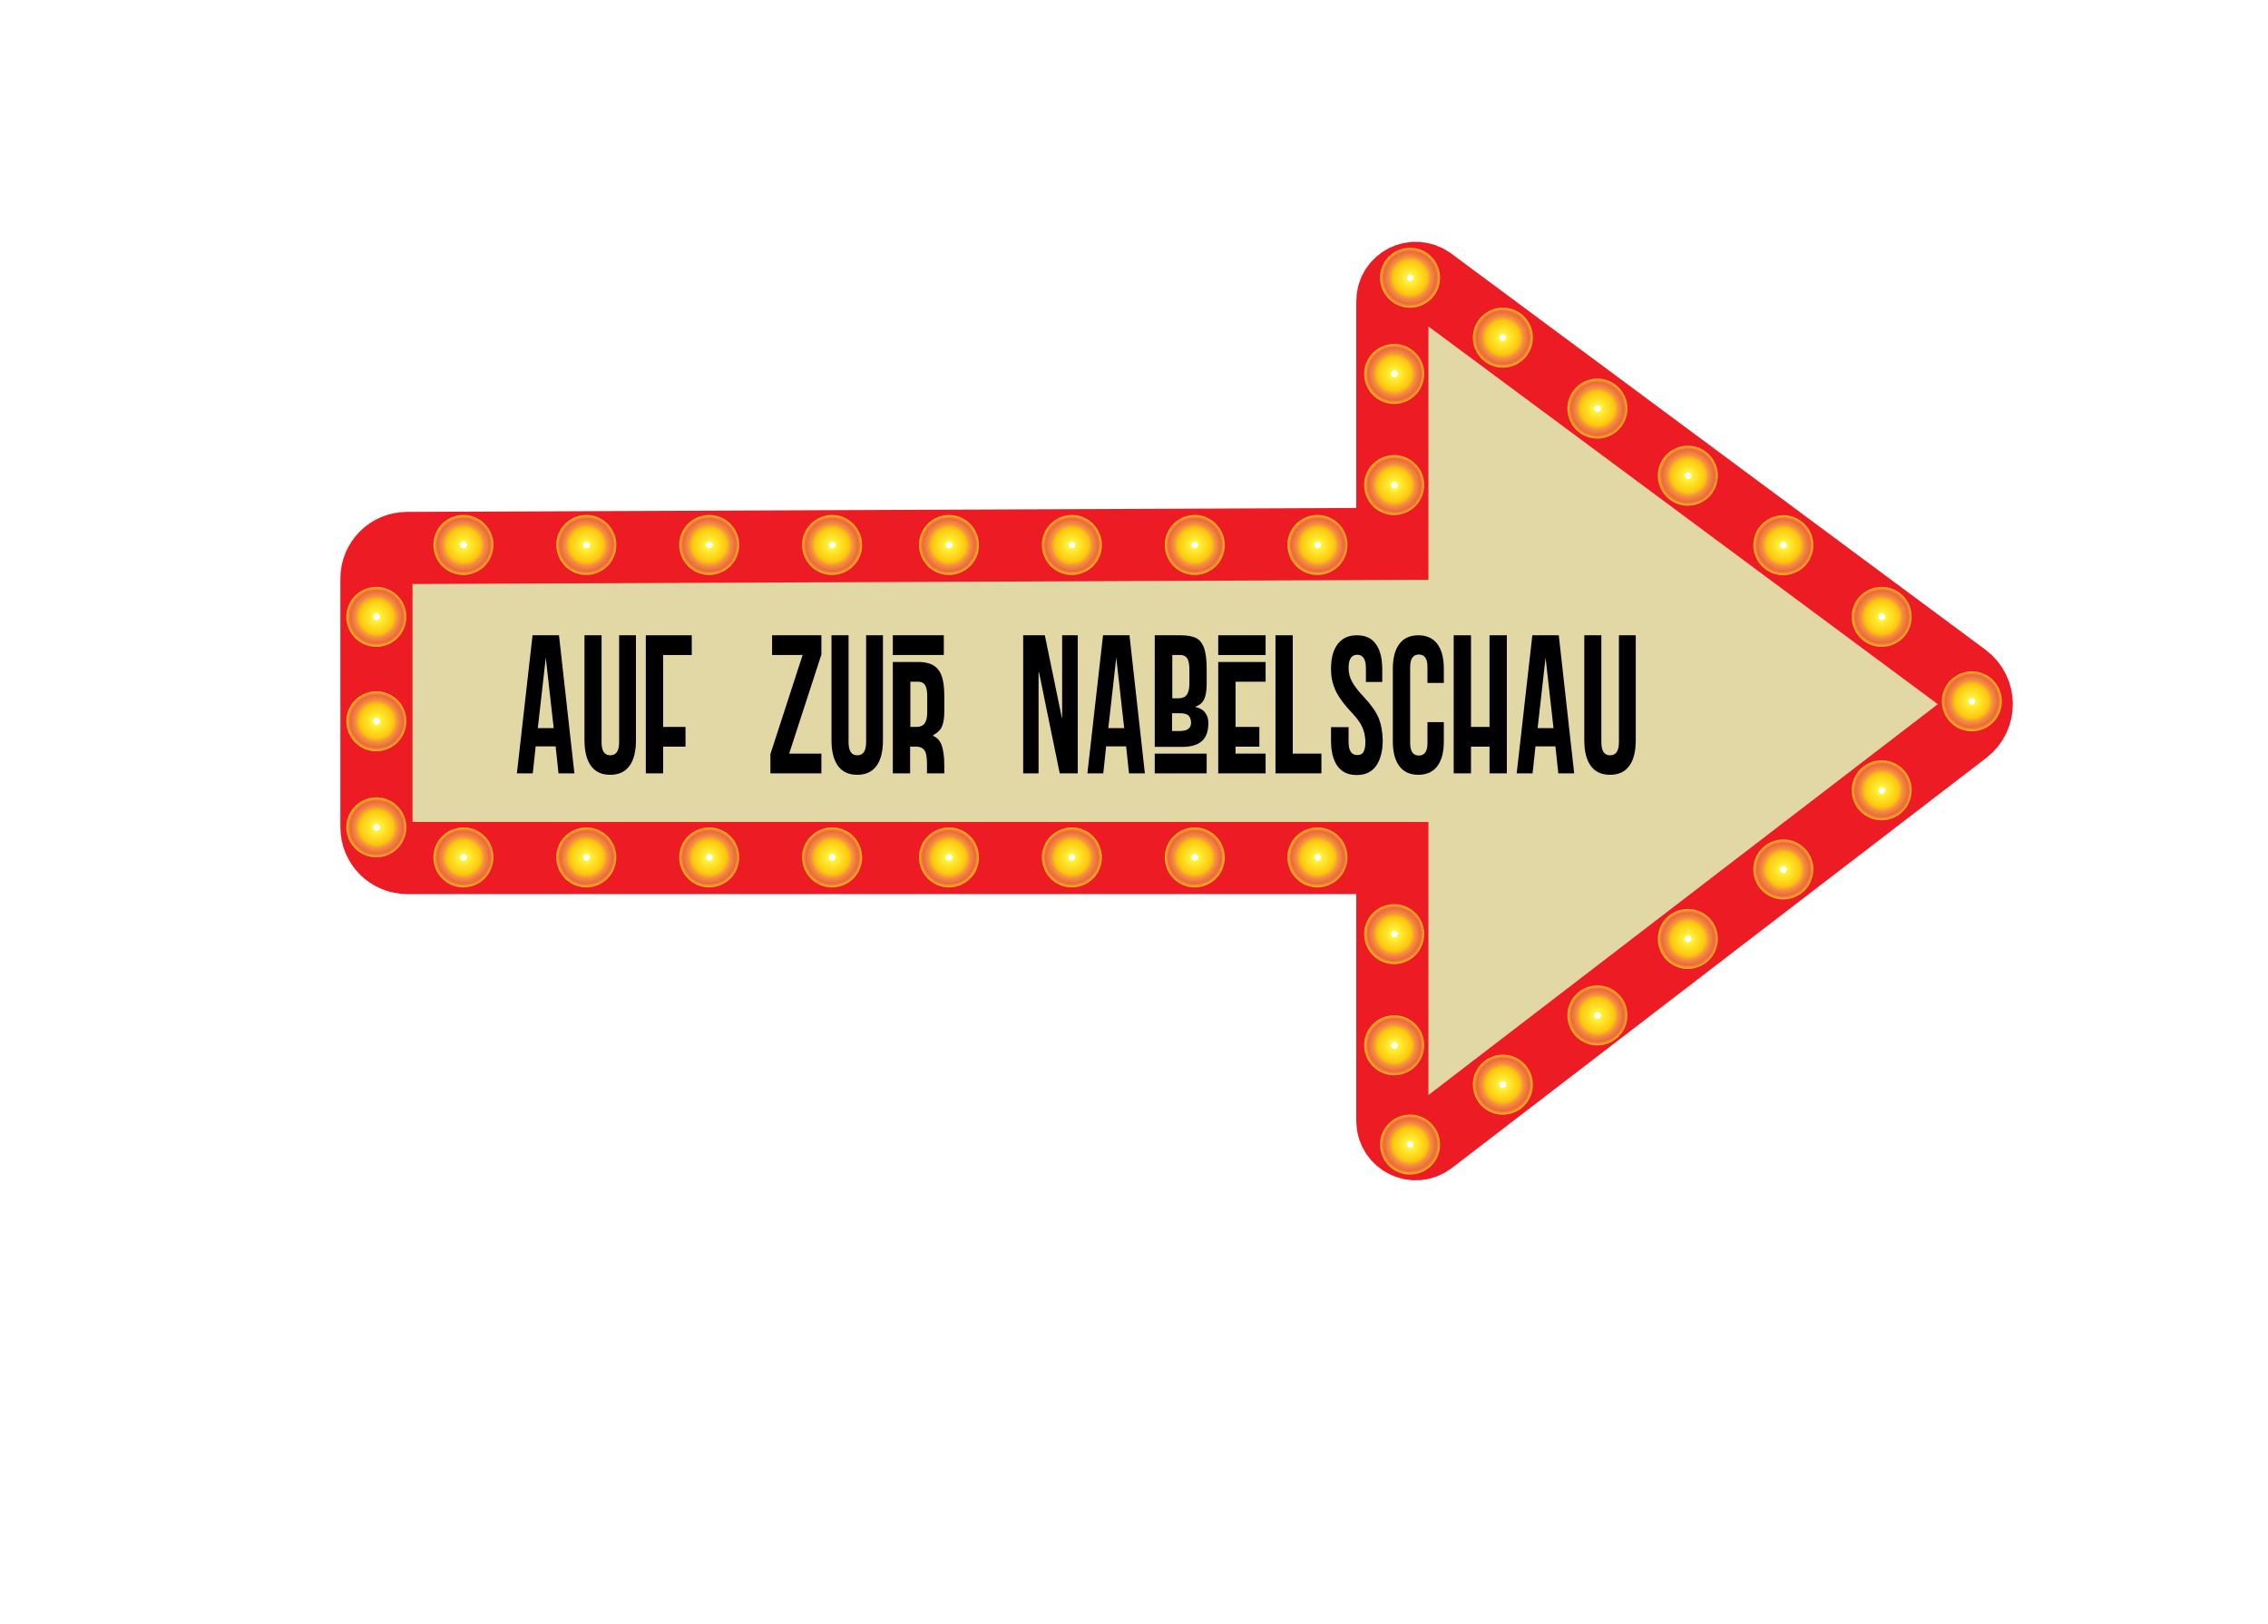 <?xml version="1.0" encoding="UTF-8"?>
<svg width="943px" height="675px" viewBox="0 0 943 675" version="1.1" xmlns="http://www.w3.org/2000/svg" xmlns:xlink="http://www.w3.org/1999/xlink">
    <title>Artboard</title>
    <defs>
        <filter x="-15.7%" y="-28.0%" width="131.7%" height="156.0%" filterUnits="objectBoundingBox" id="filter-1">
            <feOffset dx="5" dy="5" in="SourceAlpha" result="shadowOffsetOuter1"></feOffset>
            <feGaussianBlur stdDeviation="25" in="shadowOffsetOuter1" result="shadowBlurOuter1"></feGaussianBlur>
            <feColorMatrix values="0 0 0 0 0   0 0 0 0 0   0 0 0 0 0  0 0 0 0.504 0" type="matrix" in="shadowBlurOuter1" result="shadowMatrixOuter1"></feColorMatrix>
            <feMerge>
                <feMergeNode in="shadowMatrixOuter1"></feMergeNode>
                <feMergeNode in="SourceGraphic"></feMergeNode>
            </feMerge>
        </filter>
        <radialGradient cx="50.187%" cy="49.985%" fx="50.187%" fy="49.985%" r="49.883%" gradientTransform="translate(0.502,0.5),scale(1,1),translate(-0.502,-0.5)" id="radialGradient-2">
            <stop stop-color="#FFFFFF" offset="0%"></stop>
            <stop stop-color="#FFFFFF" offset="10.51%"></stop>
            <stop stop-color="#FFFDDA" offset="10.64%"></stop>
            <stop stop-color="#FFFAB5" offset="10.79%"></stop>
            <stop stop-color="#FFF894" offset="10.96%"></stop>
            <stop stop-color="#FFF778" offset="11.15%"></stop>
            <stop stop-color="#FFF561" offset="11.37%"></stop>
            <stop stop-color="#FFF450" offset="11.61%"></stop>
            <stop stop-color="#FFF444" offset="11.91%"></stop>
            <stop stop-color="#FFF33D" offset="12.33%"></stop>
            <stop stop-color="#FFF33B" offset="13.38%"></stop>
            <stop stop-color="#FDC70C" offset="54.84%"></stop>
            <stop stop-color="#F3903F" offset="67.49%"></stop>
            <stop stop-color="#ED683C" offset="85.35%"></stop>
            <stop stop-color="#FDCC12" offset="100%"></stop>
        </radialGradient>
        <radialGradient cx="50.009%" cy="50.081%" fx="50.009%" fy="50.081%" r="49.883%" id="radialGradient-3">
            <stop stop-color="#FFFFFF" offset="0%"></stop>
            <stop stop-color="#FFFFFF" offset="10.51%"></stop>
            <stop stop-color="#FFFDDA" offset="10.64%"></stop>
            <stop stop-color="#FFFAB5" offset="10.79%"></stop>
            <stop stop-color="#FFF894" offset="10.96%"></stop>
            <stop stop-color="#FFF778" offset="11.15%"></stop>
            <stop stop-color="#FFF561" offset="11.37%"></stop>
            <stop stop-color="#FFF450" offset="11.61%"></stop>
            <stop stop-color="#FFF444" offset="11.91%"></stop>
            <stop stop-color="#FFF33D" offset="12.33%"></stop>
            <stop stop-color="#FFF33B" offset="13.38%"></stop>
            <stop stop-color="#FDC70C" offset="54.84%"></stop>
            <stop stop-color="#F3903F" offset="67.49%"></stop>
            <stop stop-color="#ED683C" offset="85.35%"></stop>
            <stop stop-color="#FDCC12" offset="100%"></stop>
        </radialGradient>
        <radialGradient cx="49.978%" cy="50.081%" fx="49.978%" fy="50.081%" r="49.883%" id="radialGradient-4">
            <stop stop-color="#FFFFFF" offset="0%"></stop>
            <stop stop-color="#FFFFFF" offset="10.51%"></stop>
            <stop stop-color="#FFFDDA" offset="10.64%"></stop>
            <stop stop-color="#FFFAB5" offset="10.79%"></stop>
            <stop stop-color="#FFF894" offset="10.96%"></stop>
            <stop stop-color="#FFF778" offset="11.15%"></stop>
            <stop stop-color="#FFF561" offset="11.37%"></stop>
            <stop stop-color="#FFF450" offset="11.61%"></stop>
            <stop stop-color="#FFF444" offset="11.91%"></stop>
            <stop stop-color="#FFF33D" offset="12.33%"></stop>
            <stop stop-color="#FFF33B" offset="13.38%"></stop>
            <stop stop-color="#FDC70C" offset="54.84%"></stop>
            <stop stop-color="#F3903F" offset="67.49%"></stop>
            <stop stop-color="#ED683C" offset="85.35%"></stop>
            <stop stop-color="#FDCC12" offset="100%"></stop>
        </radialGradient>
        <radialGradient cx="49.949%" cy="50.081%" fx="49.949%" fy="50.081%" r="49.884%" gradientTransform="translate(0.499,0.501),scale(1,1),translate(-0.499,-0.501)" id="radialGradient-5">
            <stop stop-color="#FFFFFF" offset="0%"></stop>
            <stop stop-color="#FFFFFF" offset="10.51%"></stop>
            <stop stop-color="#FFFDDA" offset="10.64%"></stop>
            <stop stop-color="#FFFAB5" offset="10.79%"></stop>
            <stop stop-color="#FFF894" offset="10.96%"></stop>
            <stop stop-color="#FFF778" offset="11.15%"></stop>
            <stop stop-color="#FFF561" offset="11.37%"></stop>
            <stop stop-color="#FFF450" offset="11.61%"></stop>
            <stop stop-color="#FFF444" offset="11.91%"></stop>
            <stop stop-color="#FFF33D" offset="12.33%"></stop>
            <stop stop-color="#FFF33B" offset="13.38%"></stop>
            <stop stop-color="#FDC70C" offset="54.84%"></stop>
            <stop stop-color="#F3903F" offset="67.49%"></stop>
            <stop stop-color="#ED683C" offset="85.35%"></stop>
            <stop stop-color="#FDCC12" offset="100%"></stop>
        </radialGradient>
        <radialGradient cx="50.297%" cy="50.081%" fx="50.297%" fy="50.081%" r="49.883%" gradientTransform="translate(0.503,0.501),scale(1,1),translate(-0.503,-0.501)" id="radialGradient-6">
            <stop stop-color="#FFFFFF" offset="0%"></stop>
            <stop stop-color="#FFFFFF" offset="10.51%"></stop>
            <stop stop-color="#FFFDDA" offset="10.64%"></stop>
            <stop stop-color="#FFFAB5" offset="10.79%"></stop>
            <stop stop-color="#FFF894" offset="10.96%"></stop>
            <stop stop-color="#FFF778" offset="11.15%"></stop>
            <stop stop-color="#FFF561" offset="11.37%"></stop>
            <stop stop-color="#FFF450" offset="11.61%"></stop>
            <stop stop-color="#FFF444" offset="11.91%"></stop>
            <stop stop-color="#FFF33D" offset="12.33%"></stop>
            <stop stop-color="#FFF33B" offset="13.38%"></stop>
            <stop stop-color="#FDC70C" offset="54.84%"></stop>
            <stop stop-color="#F3903F" offset="67.49%"></stop>
            <stop stop-color="#ED683C" offset="85.35%"></stop>
            <stop stop-color="#FDCC12" offset="100%"></stop>
        </radialGradient>
        <radialGradient cx="50.126%" cy="50.081%" fx="50.126%" fy="50.081%" r="49.883%" gradientTransform="translate(0.501,0.501),scale(1,1),translate(-0.501,-0.501)" id="radialGradient-7">
            <stop stop-color="#FFFFFF" offset="0%"></stop>
            <stop stop-color="#FFFFFF" offset="10.51%"></stop>
            <stop stop-color="#FFFDDA" offset="10.64%"></stop>
            <stop stop-color="#FFFAB5" offset="10.79%"></stop>
            <stop stop-color="#FFF894" offset="10.96%"></stop>
            <stop stop-color="#FFF778" offset="11.15%"></stop>
            <stop stop-color="#FFF561" offset="11.37%"></stop>
            <stop stop-color="#FFF450" offset="11.61%"></stop>
            <stop stop-color="#FFF444" offset="11.91%"></stop>
            <stop stop-color="#FFF33D" offset="12.33%"></stop>
            <stop stop-color="#FFF33B" offset="13.38%"></stop>
            <stop stop-color="#FDC70C" offset="54.84%"></stop>
            <stop stop-color="#F3903F" offset="67.49%"></stop>
            <stop stop-color="#ED683C" offset="85.35%"></stop>
            <stop stop-color="#FDCC12" offset="100%"></stop>
        </radialGradient>
        <radialGradient cx="50.095%" cy="50.081%" fx="50.095%" fy="50.081%" r="49.883%" gradientTransform="translate(0.501,0.501),scale(1,1),translate(-0.501,-0.501)" id="radialGradient-8">
            <stop stop-color="#FFFFFF" offset="0%"></stop>
            <stop stop-color="#FFFFFF" offset="10.51%"></stop>
            <stop stop-color="#FFFDDA" offset="10.64%"></stop>
            <stop stop-color="#FFFAB5" offset="10.79%"></stop>
            <stop stop-color="#FFF894" offset="10.96%"></stop>
            <stop stop-color="#FFF778" offset="11.15%"></stop>
            <stop stop-color="#FFF561" offset="11.37%"></stop>
            <stop stop-color="#FFF450" offset="11.61%"></stop>
            <stop stop-color="#FFF444" offset="11.91%"></stop>
            <stop stop-color="#FFF33D" offset="12.33%"></stop>
            <stop stop-color="#FFF33B" offset="13.38%"></stop>
            <stop stop-color="#FDC70C" offset="54.84%"></stop>
            <stop stop-color="#F3903F" offset="67.49%"></stop>
            <stop stop-color="#ED683C" offset="85.35%"></stop>
            <stop stop-color="#FDCC12" offset="100%"></stop>
        </radialGradient>
        <radialGradient cx="50.066%" cy="50.081%" fx="50.066%" fy="50.081%" r="49.883%" gradientTransform="translate(0.501,0.501),scale(1,1),translate(-0.501,-0.501)" id="radialGradient-9">
            <stop stop-color="#FFFFFF" offset="0%"></stop>
            <stop stop-color="#FFFFFF" offset="10.51%"></stop>
            <stop stop-color="#FFFDDA" offset="10.64%"></stop>
            <stop stop-color="#FFFAB5" offset="10.79%"></stop>
            <stop stop-color="#FFF894" offset="10.96%"></stop>
            <stop stop-color="#FFF778" offset="11.15%"></stop>
            <stop stop-color="#FFF561" offset="11.37%"></stop>
            <stop stop-color="#FFF450" offset="11.61%"></stop>
            <stop stop-color="#FFF444" offset="11.91%"></stop>
            <stop stop-color="#FFF33D" offset="12.33%"></stop>
            <stop stop-color="#FFF33B" offset="13.38%"></stop>
            <stop stop-color="#FDC70C" offset="54.84%"></stop>
            <stop stop-color="#F3903F" offset="67.49%"></stop>
            <stop stop-color="#ED683C" offset="85.35%"></stop>
            <stop stop-color="#FDCC12" offset="100%"></stop>
        </radialGradient>
        <radialGradient cx="50.058%" cy="50.081%" fx="50.058%" fy="50.081%" r="49.883%" id="radialGradient-10">
            <stop stop-color="#FFFFFF" offset="0%"></stop>
            <stop stop-color="#FFFFFF" offset="10.51%"></stop>
            <stop stop-color="#FFFDDA" offset="10.64%"></stop>
            <stop stop-color="#FFFAB5" offset="10.79%"></stop>
            <stop stop-color="#FFF894" offset="10.96%"></stop>
            <stop stop-color="#FFF778" offset="11.15%"></stop>
            <stop stop-color="#FFF561" offset="11.37%"></stop>
            <stop stop-color="#FFF450" offset="11.61%"></stop>
            <stop stop-color="#FFF444" offset="11.91%"></stop>
            <stop stop-color="#FFF33D" offset="12.33%"></stop>
            <stop stop-color="#FFF33B" offset="13.38%"></stop>
            <stop stop-color="#FDC70C" offset="54.84%"></stop>
            <stop stop-color="#F3903F" offset="67.49%"></stop>
            <stop stop-color="#ED683C" offset="85.35%"></stop>
            <stop stop-color="#FDCC12" offset="100%"></stop>
        </radialGradient>
        <radialGradient cx="50.009%" cy="49.94%" fx="50.009%" fy="49.94%" r="49.883%" id="radialGradient-11">
            <stop stop-color="#FFFFFF" offset="0%"></stop>
            <stop stop-color="#FFFFFF" offset="10.51%"></stop>
            <stop stop-color="#FFFDDA" offset="10.64%"></stop>
            <stop stop-color="#FFFAB5" offset="10.79%"></stop>
            <stop stop-color="#FFF894" offset="10.96%"></stop>
            <stop stop-color="#FFF778" offset="11.15%"></stop>
            <stop stop-color="#FFF561" offset="11.37%"></stop>
            <stop stop-color="#FFF450" offset="11.61%"></stop>
            <stop stop-color="#FFF444" offset="11.91%"></stop>
            <stop stop-color="#FFF33D" offset="12.33%"></stop>
            <stop stop-color="#FFF33B" offset="13.38%"></stop>
            <stop stop-color="#FDC70C" offset="54.84%"></stop>
            <stop stop-color="#F3903F" offset="67.49%"></stop>
            <stop stop-color="#ED683C" offset="85.35%"></stop>
            <stop stop-color="#FDCC12" offset="100%"></stop>
        </radialGradient>
        <radialGradient cx="49.978%" cy="49.94%" fx="49.978%" fy="49.94%" r="49.883%" id="radialGradient-12">
            <stop stop-color="#FFFFFF" offset="0%"></stop>
            <stop stop-color="#FFFFFF" offset="10.51%"></stop>
            <stop stop-color="#FFFDDA" offset="10.64%"></stop>
            <stop stop-color="#FFFAB5" offset="10.79%"></stop>
            <stop stop-color="#FFF894" offset="10.96%"></stop>
            <stop stop-color="#FFF778" offset="11.15%"></stop>
            <stop stop-color="#FFF561" offset="11.37%"></stop>
            <stop stop-color="#FFF450" offset="11.61%"></stop>
            <stop stop-color="#FFF444" offset="11.91%"></stop>
            <stop stop-color="#FFF33D" offset="12.33%"></stop>
            <stop stop-color="#FFF33B" offset="13.38%"></stop>
            <stop stop-color="#FDC70C" offset="54.84%"></stop>
            <stop stop-color="#F3903F" offset="67.49%"></stop>
            <stop stop-color="#ED683C" offset="85.35%"></stop>
            <stop stop-color="#FDCC12" offset="100%"></stop>
        </radialGradient>
        <radialGradient cx="49.949%" cy="49.94%" fx="49.949%" fy="49.94%" r="49.884%" gradientTransform="translate(0.499,0.499),scale(1,1),translate(-0.499,-0.499)" id="radialGradient-13">
            <stop stop-color="#FFFFFF" offset="0%"></stop>
            <stop stop-color="#FFFFFF" offset="10.51%"></stop>
            <stop stop-color="#FFFDDA" offset="10.64%"></stop>
            <stop stop-color="#FFFAB5" offset="10.79%"></stop>
            <stop stop-color="#FFF894" offset="10.96%"></stop>
            <stop stop-color="#FFF778" offset="11.15%"></stop>
            <stop stop-color="#FFF561" offset="11.37%"></stop>
            <stop stop-color="#FFF450" offset="11.61%"></stop>
            <stop stop-color="#FFF444" offset="11.91%"></stop>
            <stop stop-color="#FFF33D" offset="12.33%"></stop>
            <stop stop-color="#FFF33B" offset="13.38%"></stop>
            <stop stop-color="#FDC70C" offset="54.84%"></stop>
            <stop stop-color="#F3903F" offset="67.49%"></stop>
            <stop stop-color="#ED683C" offset="85.35%"></stop>
            <stop stop-color="#FDCC12" offset="100%"></stop>
        </radialGradient>
        <radialGradient cx="50.297%" cy="49.94%" fx="50.297%" fy="49.94%" r="49.883%" gradientTransform="translate(0.503,0.499),scale(1,1),translate(-0.503,-0.499)" id="radialGradient-14">
            <stop stop-color="#FFFFFF" offset="0%"></stop>
            <stop stop-color="#FFFFFF" offset="10.51%"></stop>
            <stop stop-color="#FFFDDA" offset="10.64%"></stop>
            <stop stop-color="#FFFAB5" offset="10.79%"></stop>
            <stop stop-color="#FFF894" offset="10.96%"></stop>
            <stop stop-color="#FFF778" offset="11.15%"></stop>
            <stop stop-color="#FFF561" offset="11.37%"></stop>
            <stop stop-color="#FFF450" offset="11.61%"></stop>
            <stop stop-color="#FFF444" offset="11.91%"></stop>
            <stop stop-color="#FFF33D" offset="12.33%"></stop>
            <stop stop-color="#FFF33B" offset="13.38%"></stop>
            <stop stop-color="#FDC70C" offset="54.84%"></stop>
            <stop stop-color="#F3903F" offset="67.49%"></stop>
            <stop stop-color="#ED683C" offset="85.35%"></stop>
            <stop stop-color="#FDCC12" offset="100%"></stop>
        </radialGradient>
        <radialGradient cx="50.266%" cy="49.909%" fx="50.266%" fy="49.909%" r="49.883%" gradientTransform="translate(0.503,0.499),scale(1,1),translate(-0.503,-0.499)" id="radialGradient-15">
            <stop stop-color="#FFFFFF" offset="0%"></stop>
            <stop stop-color="#FFFFFF" offset="10.51%"></stop>
            <stop stop-color="#FFFDDA" offset="10.64%"></stop>
            <stop stop-color="#FFFAB5" offset="10.79%"></stop>
            <stop stop-color="#FFF894" offset="10.96%"></stop>
            <stop stop-color="#FFF778" offset="11.15%"></stop>
            <stop stop-color="#FFF561" offset="11.37%"></stop>
            <stop stop-color="#FFF450" offset="11.61%"></stop>
            <stop stop-color="#FFF444" offset="11.91%"></stop>
            <stop stop-color="#FFF33D" offset="12.33%"></stop>
            <stop stop-color="#FFF33B" offset="13.38%"></stop>
            <stop stop-color="#FDC70C" offset="54.84%"></stop>
            <stop stop-color="#F3903F" offset="67.49%"></stop>
            <stop stop-color="#ED683C" offset="85.35%"></stop>
            <stop stop-color="#FDCC12" offset="100%"></stop>
        </radialGradient>
        <radialGradient cx="50.266%" cy="50.137%" fx="50.266%" fy="50.137%" r="49.883%" gradientTransform="translate(0.503,0.501),scale(1,1),translate(-0.503,-0.501)" id="radialGradient-16">
            <stop stop-color="#FFFFFF" offset="0%"></stop>
            <stop stop-color="#FFFFFF" offset="10.51%"></stop>
            <stop stop-color="#FFFDDA" offset="10.64%"></stop>
            <stop stop-color="#FFFAB5" offset="10.79%"></stop>
            <stop stop-color="#FFF894" offset="10.96%"></stop>
            <stop stop-color="#FFF778" offset="11.15%"></stop>
            <stop stop-color="#FFF561" offset="11.37%"></stop>
            <stop stop-color="#FFF450" offset="11.61%"></stop>
            <stop stop-color="#FFF444" offset="11.91%"></stop>
            <stop stop-color="#FFF33D" offset="12.33%"></stop>
            <stop stop-color="#FFF33B" offset="13.38%"></stop>
            <stop stop-color="#FDC70C" offset="54.84%"></stop>
            <stop stop-color="#F3903F" offset="67.49%"></stop>
            <stop stop-color="#ED683C" offset="85.35%"></stop>
            <stop stop-color="#FDCC12" offset="100%"></stop>
        </radialGradient>
        <radialGradient cx="50.266%" cy="49.91%" fx="50.266%" fy="49.91%" r="49.883%" gradientTransform="translate(0.503,0.499),scale(1,1),translate(-0.503,-0.499)" id="radialGradient-17">
            <stop stop-color="#FFFFFF" offset="0%"></stop>
            <stop stop-color="#FFFFFF" offset="10.51%"></stop>
            <stop stop-color="#FFFDDA" offset="10.64%"></stop>
            <stop stop-color="#FFFAB5" offset="10.79%"></stop>
            <stop stop-color="#FFF894" offset="10.96%"></stop>
            <stop stop-color="#FFF778" offset="11.15%"></stop>
            <stop stop-color="#FFF561" offset="11.37%"></stop>
            <stop stop-color="#FFF450" offset="11.61%"></stop>
            <stop stop-color="#FFF444" offset="11.91%"></stop>
            <stop stop-color="#FFF33D" offset="12.33%"></stop>
            <stop stop-color="#FFF33B" offset="13.38%"></stop>
            <stop stop-color="#FDC70C" offset="54.84%"></stop>
            <stop stop-color="#F3903F" offset="67.49%"></stop>
            <stop stop-color="#ED683C" offset="85.35%"></stop>
            <stop stop-color="#FDCC12" offset="100%"></stop>
        </radialGradient>
        <radialGradient cx="50.266%" cy="50.138%" fx="50.266%" fy="50.138%" r="49.883%" gradientTransform="translate(0.503,0.501),scale(1,1),translate(-0.503,-0.501)" id="radialGradient-18">
            <stop stop-color="#FFFFFF" offset="0%"></stop>
            <stop stop-color="#FFFFFF" offset="10.51%"></stop>
            <stop stop-color="#FFFDDA" offset="10.64%"></stop>
            <stop stop-color="#FFFAB5" offset="10.79%"></stop>
            <stop stop-color="#FFF894" offset="10.96%"></stop>
            <stop stop-color="#FFF778" offset="11.15%"></stop>
            <stop stop-color="#FFF561" offset="11.37%"></stop>
            <stop stop-color="#FFF450" offset="11.61%"></stop>
            <stop stop-color="#FFF444" offset="11.91%"></stop>
            <stop stop-color="#FFF33D" offset="12.33%"></stop>
            <stop stop-color="#FFF33B" offset="13.38%"></stop>
            <stop stop-color="#FDC70C" offset="54.84%"></stop>
            <stop stop-color="#F3903F" offset="67.49%"></stop>
            <stop stop-color="#ED683C" offset="85.35%"></stop>
            <stop stop-color="#FDCC12" offset="100%"></stop>
        </radialGradient>
        <radialGradient cx="50.034%" cy="49.83%" fx="50.034%" fy="49.83%" r="49.883%" id="radialGradient-19">
            <stop stop-color="#FFFFFF" offset="0%"></stop>
            <stop stop-color="#FFFFFF" offset="10.51%"></stop>
            <stop stop-color="#FFFDDA" offset="10.64%"></stop>
            <stop stop-color="#FFFAB5" offset="10.79%"></stop>
            <stop stop-color="#FFF894" offset="10.96%"></stop>
            <stop stop-color="#FFF778" offset="11.15%"></stop>
            <stop stop-color="#FFF561" offset="11.37%"></stop>
            <stop stop-color="#FFF450" offset="11.61%"></stop>
            <stop stop-color="#FFF444" offset="11.91%"></stop>
            <stop stop-color="#FFF33D" offset="12.33%"></stop>
            <stop stop-color="#FFF33B" offset="13.38%"></stop>
            <stop stop-color="#FDC70C" offset="54.84%"></stop>
            <stop stop-color="#F3903F" offset="67.49%"></stop>
            <stop stop-color="#ED683C" offset="85.35%"></stop>
            <stop stop-color="#FDCC12" offset="100%"></stop>
        </radialGradient>
        <radialGradient cx="50.034%" cy="49.991%" fx="50.034%" fy="49.991%" r="49.883%" id="radialGradient-20">
            <stop stop-color="#FFFFFF" offset="0%"></stop>
            <stop stop-color="#FFFFFF" offset="10.51%"></stop>
            <stop stop-color="#FFFDDA" offset="10.64%"></stop>
            <stop stop-color="#FFFAB5" offset="10.79%"></stop>
            <stop stop-color="#FFF894" offset="10.96%"></stop>
            <stop stop-color="#FFF778" offset="11.15%"></stop>
            <stop stop-color="#FFF561" offset="11.37%"></stop>
            <stop stop-color="#FFF450" offset="11.61%"></stop>
            <stop stop-color="#FFF444" offset="11.91%"></stop>
            <stop stop-color="#FFF33D" offset="12.33%"></stop>
            <stop stop-color="#FFF33B" offset="13.38%"></stop>
            <stop stop-color="#FDC70C" offset="54.84%"></stop>
            <stop stop-color="#F3903F" offset="67.49%"></stop>
            <stop stop-color="#ED683C" offset="85.35%"></stop>
            <stop stop-color="#FDCC12" offset="100%"></stop>
        </radialGradient>
        <radialGradient cx="49.992%" cy="49.934%" fx="49.992%" fy="49.934%" r="49.883%" id="radialGradient-21">
            <stop stop-color="#FFFFFF" offset="0%"></stop>
            <stop stop-color="#FFFFFF" offset="10.51%"></stop>
            <stop stop-color="#FFFDDA" offset="10.64%"></stop>
            <stop stop-color="#FFFAB5" offset="10.79%"></stop>
            <stop stop-color="#FFF894" offset="10.96%"></stop>
            <stop stop-color="#FFF778" offset="11.15%"></stop>
            <stop stop-color="#FFF561" offset="11.37%"></stop>
            <stop stop-color="#FFF450" offset="11.61%"></stop>
            <stop stop-color="#FFF444" offset="11.91%"></stop>
            <stop stop-color="#FFF33D" offset="12.33%"></stop>
            <stop stop-color="#FFF33B" offset="13.38%"></stop>
            <stop stop-color="#FDC70C" offset="54.84%"></stop>
            <stop stop-color="#F3903F" offset="67.49%"></stop>
            <stop stop-color="#ED683C" offset="85.35%"></stop>
            <stop stop-color="#FDCC12" offset="100%"></stop>
        </radialGradient>
        <radialGradient cx="49.992%" cy="49.887%" fx="49.992%" fy="49.887%" r="49.883%" id="radialGradient-22">
            <stop stop-color="#FFFFFF" offset="0%"></stop>
            <stop stop-color="#FFFFFF" offset="10.51%"></stop>
            <stop stop-color="#FFFDDA" offset="10.64%"></stop>
            <stop stop-color="#FFFAB5" offset="10.79%"></stop>
            <stop stop-color="#FFF894" offset="10.96%"></stop>
            <stop stop-color="#FFF778" offset="11.15%"></stop>
            <stop stop-color="#FFF561" offset="11.37%"></stop>
            <stop stop-color="#FFF450" offset="11.61%"></stop>
            <stop stop-color="#FFF444" offset="11.91%"></stop>
            <stop stop-color="#FFF33D" offset="12.33%"></stop>
            <stop stop-color="#FFF33B" offset="13.38%"></stop>
            <stop stop-color="#FDC70C" offset="54.84%"></stop>
            <stop stop-color="#F3903F" offset="67.49%"></stop>
            <stop stop-color="#ED683C" offset="85.35%"></stop>
            <stop stop-color="#FDCC12" offset="100%"></stop>
        </radialGradient>
        <radialGradient cx="50.084%" cy="50.082%" fx="50.084%" fy="50.082%" r="49.883%" gradientTransform="translate(0.501,0.501),scale(1,1),translate(-0.501,-0.501)" id="radialGradient-23">
            <stop stop-color="#FFFFFF" offset="0%"></stop>
            <stop stop-color="#FFFFFF" offset="10.51%"></stop>
            <stop stop-color="#FFFDDA" offset="10.64%"></stop>
            <stop stop-color="#FFFAB5" offset="10.79%"></stop>
            <stop stop-color="#FFF894" offset="10.96%"></stop>
            <stop stop-color="#FFF778" offset="11.15%"></stop>
            <stop stop-color="#FFF561" offset="11.37%"></stop>
            <stop stop-color="#FFF450" offset="11.61%"></stop>
            <stop stop-color="#FFF444" offset="11.91%"></stop>
            <stop stop-color="#FFF33D" offset="12.33%"></stop>
            <stop stop-color="#FFF33B" offset="13.38%"></stop>
            <stop stop-color="#FDC70C" offset="54.84%"></stop>
            <stop stop-color="#F3903F" offset="67.49%"></stop>
            <stop stop-color="#ED683C" offset="85.35%"></stop>
            <stop stop-color="#FDCC12" offset="100%"></stop>
        </radialGradient>
        <radialGradient cx="50.084%" cy="49.965%" fx="50.084%" fy="49.965%" r="49.883%" gradientTransform="translate(0.501,0.5),scale(1,1),translate(-0.501,-0.5)" id="radialGradient-24">
            <stop stop-color="#FFFFFF" offset="0%"></stop>
            <stop stop-color="#FFFFFF" offset="10.51%"></stop>
            <stop stop-color="#FFFDDA" offset="10.64%"></stop>
            <stop stop-color="#FFFAB5" offset="10.79%"></stop>
            <stop stop-color="#FFF894" offset="10.96%"></stop>
            <stop stop-color="#FFF778" offset="11.15%"></stop>
            <stop stop-color="#FFF561" offset="11.37%"></stop>
            <stop stop-color="#FFF450" offset="11.61%"></stop>
            <stop stop-color="#FFF444" offset="11.91%"></stop>
            <stop stop-color="#FFF33D" offset="12.33%"></stop>
            <stop stop-color="#FFF33B" offset="13.38%"></stop>
            <stop stop-color="#FDC70C" offset="54.84%"></stop>
            <stop stop-color="#F3903F" offset="67.49%"></stop>
            <stop stop-color="#ED683C" offset="85.35%"></stop>
            <stop stop-color="#FDCC12" offset="100%"></stop>
        </radialGradient>
        <radialGradient cx="50.283%" cy="50.025%" fx="50.283%" fy="50.025%" r="49.883%" gradientTransform="translate(0.503,0.5),scale(1,1),translate(-0.503,-0.5)" id="radialGradient-25">
            <stop stop-color="#FFFFFF" offset="0%"></stop>
            <stop stop-color="#FFFFFF" offset="10.51%"></stop>
            <stop stop-color="#FFFDDA" offset="10.64%"></stop>
            <stop stop-color="#FFFAB5" offset="10.79%"></stop>
            <stop stop-color="#FFF894" offset="10.96%"></stop>
            <stop stop-color="#FFF778" offset="11.15%"></stop>
            <stop stop-color="#FFF561" offset="11.37%"></stop>
            <stop stop-color="#FFF450" offset="11.61%"></stop>
            <stop stop-color="#FFF444" offset="11.91%"></stop>
            <stop stop-color="#FFF33D" offset="12.33%"></stop>
            <stop stop-color="#FFF33B" offset="13.38%"></stop>
            <stop stop-color="#FDC70C" offset="54.84%"></stop>
            <stop stop-color="#F3903F" offset="67.49%"></stop>
            <stop stop-color="#ED683C" offset="85.35%"></stop>
            <stop stop-color="#FDCC12" offset="100%"></stop>
        </radialGradient>
        <radialGradient cx="50.283%" cy="49.909%" fx="50.283%" fy="49.909%" r="49.883%" gradientTransform="translate(0.503,0.499),scale(1,1),translate(-0.503,-0.499)" id="radialGradient-26">
            <stop stop-color="#FFFFFF" offset="0%"></stop>
            <stop stop-color="#FFFFFF" offset="10.51%"></stop>
            <stop stop-color="#FFFDDA" offset="10.64%"></stop>
            <stop stop-color="#FFFAB5" offset="10.79%"></stop>
            <stop stop-color="#FFF894" offset="10.96%"></stop>
            <stop stop-color="#FFF778" offset="11.15%"></stop>
            <stop stop-color="#FFF561" offset="11.37%"></stop>
            <stop stop-color="#FFF450" offset="11.61%"></stop>
            <stop stop-color="#FFF444" offset="11.91%"></stop>
            <stop stop-color="#FFF33D" offset="12.33%"></stop>
            <stop stop-color="#FFF33B" offset="13.38%"></stop>
            <stop stop-color="#FDC70C" offset="54.84%"></stop>
            <stop stop-color="#F3903F" offset="67.49%"></stop>
            <stop stop-color="#ED683C" offset="85.35%"></stop>
            <stop stop-color="#FDCC12" offset="100%"></stop>
        </radialGradient>
        <radialGradient cx="50.081%" cy="49.968%" fx="50.081%" fy="49.968%" r="49.883%" gradientTransform="translate(0.501,0.5),scale(1,1),translate(-0.501,-0.5)" id="radialGradient-27">
            <stop stop-color="#FFFFFF" offset="0%"></stop>
            <stop stop-color="#FFFFFF" offset="10.51%"></stop>
            <stop stop-color="#FFFDDA" offset="10.64%"></stop>
            <stop stop-color="#FFFAB5" offset="10.79%"></stop>
            <stop stop-color="#FFF894" offset="10.96%"></stop>
            <stop stop-color="#FFF778" offset="11.15%"></stop>
            <stop stop-color="#FFF561" offset="11.37%"></stop>
            <stop stop-color="#FFF450" offset="11.61%"></stop>
            <stop stop-color="#FFF444" offset="11.91%"></stop>
            <stop stop-color="#FFF33D" offset="12.33%"></stop>
            <stop stop-color="#FFF33B" offset="13.38%"></stop>
            <stop stop-color="#FDC70C" offset="54.84%"></stop>
            <stop stop-color="#F3903F" offset="67.49%"></stop>
            <stop stop-color="#ED683C" offset="85.35%"></stop>
            <stop stop-color="#FDCC12" offset="100%"></stop>
        </radialGradient>
        <radialGradient cx="50.081%" cy="49.966%" fx="50.081%" fy="49.966%" r="49.883%" gradientTransform="translate(0.501,0.5),scale(1,1),translate(-0.501,-0.5)" id="radialGradient-28">
            <stop stop-color="#FFFFFF" offset="0%"></stop>
            <stop stop-color="#FFFFFF" offset="10.51%"></stop>
            <stop stop-color="#FFFDDA" offset="10.64%"></stop>
            <stop stop-color="#FFFAB5" offset="10.79%"></stop>
            <stop stop-color="#FFF894" offset="10.96%"></stop>
            <stop stop-color="#FFF778" offset="11.15%"></stop>
            <stop stop-color="#FFF561" offset="11.37%"></stop>
            <stop stop-color="#FFF450" offset="11.61%"></stop>
            <stop stop-color="#FFF444" offset="11.91%"></stop>
            <stop stop-color="#FFF33D" offset="12.33%"></stop>
            <stop stop-color="#FFF33B" offset="13.38%"></stop>
            <stop stop-color="#FDC70C" offset="54.84%"></stop>
            <stop stop-color="#F3903F" offset="67.49%"></stop>
            <stop stop-color="#ED683C" offset="85.35%"></stop>
            <stop stop-color="#FDCC12" offset="100%"></stop>
        </radialGradient>
        <radialGradient cx="50.101%" cy="49.905%" fx="50.101%" fy="49.905%" r="49.883%" gradientTransform="translate(0.501,0.499),scale(1,1),translate(-0.501,-0.499)" id="radialGradient-29">
            <stop stop-color="#FFFFFF" offset="0%"></stop>
            <stop stop-color="#FFFFFF" offset="10.51%"></stop>
            <stop stop-color="#FFFDDA" offset="10.64%"></stop>
            <stop stop-color="#FFFAB5" offset="10.79%"></stop>
            <stop stop-color="#FFF894" offset="10.96%"></stop>
            <stop stop-color="#FFF778" offset="11.15%"></stop>
            <stop stop-color="#FFF561" offset="11.37%"></stop>
            <stop stop-color="#FFF450" offset="11.61%"></stop>
            <stop stop-color="#FFF444" offset="11.91%"></stop>
            <stop stop-color="#FFF33D" offset="12.33%"></stop>
            <stop stop-color="#FFF33B" offset="13.38%"></stop>
            <stop stop-color="#FDC70C" offset="54.84%"></stop>
            <stop stop-color="#F3903F" offset="67.49%"></stop>
            <stop stop-color="#ED683C" offset="85.35%"></stop>
            <stop stop-color="#FDCC12" offset="100%"></stop>
        </radialGradient>
        <radialGradient cx="50.101%" cy="49.997%" fx="50.101%" fy="49.997%" r="49.883%" gradientTransform="translate(0.501,0.5),scale(1,1),translate(-0.501,-0.5)" id="radialGradient-30">
            <stop stop-color="#FFFFFF" offset="0%"></stop>
            <stop stop-color="#FFFFFF" offset="10.51%"></stop>
            <stop stop-color="#FFFDDA" offset="10.64%"></stop>
            <stop stop-color="#FFFAB5" offset="10.79%"></stop>
            <stop stop-color="#FFF894" offset="10.96%"></stop>
            <stop stop-color="#FFF778" offset="11.15%"></stop>
            <stop stop-color="#FFF561" offset="11.37%"></stop>
            <stop stop-color="#FFF450" offset="11.61%"></stop>
            <stop stop-color="#FFF444" offset="11.91%"></stop>
            <stop stop-color="#FFF33D" offset="12.33%"></stop>
            <stop stop-color="#FFF33B" offset="13.38%"></stop>
            <stop stop-color="#FDC70C" offset="54.84%"></stop>
            <stop stop-color="#F3903F" offset="67.49%"></stop>
            <stop stop-color="#ED683C" offset="85.35%"></stop>
            <stop stop-color="#FDCC12" offset="100%"></stop>
        </radialGradient>
        <radialGradient cx="50.019%" cy="49.83%" fx="50.019%" fy="49.83%" r="49.883%" id="radialGradient-31">
            <stop stop-color="#FFFFFF" offset="0%"></stop>
            <stop stop-color="#FFFFFF" offset="10.51%"></stop>
            <stop stop-color="#FFFDDA" offset="10.64%"></stop>
            <stop stop-color="#FFFAB5" offset="10.79%"></stop>
            <stop stop-color="#FFF894" offset="10.96%"></stop>
            <stop stop-color="#FFF778" offset="11.15%"></stop>
            <stop stop-color="#FFF561" offset="11.37%"></stop>
            <stop stop-color="#FFF450" offset="11.61%"></stop>
            <stop stop-color="#FFF444" offset="11.91%"></stop>
            <stop stop-color="#FFF33D" offset="12.33%"></stop>
            <stop stop-color="#FFF33B" offset="13.38%"></stop>
            <stop stop-color="#FDC70C" offset="54.84%"></stop>
            <stop stop-color="#F3903F" offset="67.49%"></stop>
            <stop stop-color="#ED683C" offset="85.35%"></stop>
            <stop stop-color="#FDCC12" offset="100%"></stop>
        </radialGradient>
        <radialGradient cx="50.126%" cy="49.94%" fx="50.126%" fy="49.94%" r="49.883%" gradientTransform="translate(0.501,0.499),scale(1,1),translate(-0.501,-0.499)" id="radialGradient-32">
            <stop stop-color="#FFFFFF" offset="0%"></stop>
            <stop stop-color="#FFFFFF" offset="10.51%"></stop>
            <stop stop-color="#FFFDDA" offset="10.64%"></stop>
            <stop stop-color="#FFFAB5" offset="10.79%"></stop>
            <stop stop-color="#FFF894" offset="10.96%"></stop>
            <stop stop-color="#FFF778" offset="11.15%"></stop>
            <stop stop-color="#FFF561" offset="11.37%"></stop>
            <stop stop-color="#FFF450" offset="11.61%"></stop>
            <stop stop-color="#FFF444" offset="11.91%"></stop>
            <stop stop-color="#FFF33D" offset="12.33%"></stop>
            <stop stop-color="#FFF33B" offset="13.38%"></stop>
            <stop stop-color="#FDC70C" offset="54.84%"></stop>
            <stop stop-color="#F3903F" offset="67.49%"></stop>
            <stop stop-color="#ED683C" offset="85.35%"></stop>
            <stop stop-color="#FDCC12" offset="100%"></stop>
        </radialGradient>
        <radialGradient cx="50.095%" cy="49.94%" fx="50.095%" fy="49.94%" r="49.883%" gradientTransform="translate(0.501,0.499),scale(1,1),translate(-0.501,-0.499)" id="radialGradient-33">
            <stop stop-color="#FFFFFF" offset="0%"></stop>
            <stop stop-color="#FFFFFF" offset="10.51%"></stop>
            <stop stop-color="#FFFDDA" offset="10.64%"></stop>
            <stop stop-color="#FFFAB5" offset="10.79%"></stop>
            <stop stop-color="#FFF894" offset="10.96%"></stop>
            <stop stop-color="#FFF778" offset="11.15%"></stop>
            <stop stop-color="#FFF561" offset="11.37%"></stop>
            <stop stop-color="#FFF450" offset="11.61%"></stop>
            <stop stop-color="#FFF444" offset="11.91%"></stop>
            <stop stop-color="#FFF33D" offset="12.33%"></stop>
            <stop stop-color="#FFF33B" offset="13.38%"></stop>
            <stop stop-color="#FDC70C" offset="54.84%"></stop>
            <stop stop-color="#F3903F" offset="67.49%"></stop>
            <stop stop-color="#ED683C" offset="85.35%"></stop>
            <stop stop-color="#FDCC12" offset="100%"></stop>
        </radialGradient>
        <radialGradient cx="50.066%" cy="49.94%" fx="50.066%" fy="49.94%" r="49.883%" gradientTransform="translate(0.501,0.499),scale(1,1),translate(-0.501,-0.499)" id="radialGradient-34">
            <stop stop-color="#FFFFFF" offset="0%"></stop>
            <stop stop-color="#FFFFFF" offset="10.51%"></stop>
            <stop stop-color="#FFFDDA" offset="10.64%"></stop>
            <stop stop-color="#FFFAB5" offset="10.79%"></stop>
            <stop stop-color="#FFF894" offset="10.96%"></stop>
            <stop stop-color="#FFF778" offset="11.15%"></stop>
            <stop stop-color="#FFF561" offset="11.37%"></stop>
            <stop stop-color="#FFF450" offset="11.61%"></stop>
            <stop stop-color="#FFF444" offset="11.91%"></stop>
            <stop stop-color="#FFF33D" offset="12.33%"></stop>
            <stop stop-color="#FFF33B" offset="13.38%"></stop>
            <stop stop-color="#FDC70C" offset="54.84%"></stop>
            <stop stop-color="#F3903F" offset="67.49%"></stop>
            <stop stop-color="#ED683C" offset="85.35%"></stop>
            <stop stop-color="#FDCC12" offset="100%"></stop>
        </radialGradient>
        <radialGradient cx="50.058%" cy="49.94%" fx="50.058%" fy="49.94%" r="49.883%" id="radialGradient-35">
            <stop stop-color="#FFFFFF" offset="0%"></stop>
            <stop stop-color="#FFFFFF" offset="10.51%"></stop>
            <stop stop-color="#FFFDDA" offset="10.64%"></stop>
            <stop stop-color="#FFFAB5" offset="10.79%"></stop>
            <stop stop-color="#FFF894" offset="10.96%"></stop>
            <stop stop-color="#FFF778" offset="11.15%"></stop>
            <stop stop-color="#FFF561" offset="11.37%"></stop>
            <stop stop-color="#FFF450" offset="11.61%"></stop>
            <stop stop-color="#FFF444" offset="11.91%"></stop>
            <stop stop-color="#FFF33D" offset="12.33%"></stop>
            <stop stop-color="#FFF33B" offset="13.38%"></stop>
            <stop stop-color="#FDC70C" offset="54.84%"></stop>
            <stop stop-color="#F3903F" offset="67.49%"></stop>
            <stop stop-color="#ED683C" offset="85.35%"></stop>
            <stop stop-color="#FDCC12" offset="100%"></stop>
        </radialGradient>
        <radialGradient cx="50.187%" cy="49.905%" fx="50.187%" fy="49.905%" r="49.883%" gradientTransform="translate(0.502,0.499),scale(1,1),translate(-0.502,-0.499)" id="radialGradient-36">
            <stop stop-color="#FFFFFF" offset="0%"></stop>
            <stop stop-color="#FFFFFF" offset="10.51%"></stop>
            <stop stop-color="#FFFDDA" offset="10.64%"></stop>
            <stop stop-color="#FFFAB5" offset="10.79%"></stop>
            <stop stop-color="#FFF894" offset="10.96%"></stop>
            <stop stop-color="#FFF778" offset="11.15%"></stop>
            <stop stop-color="#FFF561" offset="11.37%"></stop>
            <stop stop-color="#FFF450" offset="11.61%"></stop>
            <stop stop-color="#FFF444" offset="11.91%"></stop>
            <stop stop-color="#FFF33D" offset="12.33%"></stop>
            <stop stop-color="#FFF33B" offset="13.38%"></stop>
            <stop stop-color="#FDC70C" offset="54.84%"></stop>
            <stop stop-color="#F3903F" offset="67.49%"></stop>
            <stop stop-color="#ED683C" offset="85.35%"></stop>
            <stop stop-color="#FDCC12" offset="100%"></stop>
        </radialGradient>
        <radialGradient cx="50.187%" cy="50.169%" fx="50.187%" fy="50.169%" r="49.883%" gradientTransform="translate(0.502,0.502),scale(1,1),translate(-0.502,-0.502)" id="radialGradient-37">
            <stop stop-color="#FFFFFF" offset="0%"></stop>
            <stop stop-color="#FFFFFF" offset="10.51%"></stop>
            <stop stop-color="#FFFDDA" offset="10.64%"></stop>
            <stop stop-color="#FFFAB5" offset="10.79%"></stop>
            <stop stop-color="#FFF894" offset="10.96%"></stop>
            <stop stop-color="#FFF778" offset="11.15%"></stop>
            <stop stop-color="#FFF561" offset="11.37%"></stop>
            <stop stop-color="#FFF450" offset="11.61%"></stop>
            <stop stop-color="#FFF444" offset="11.91%"></stop>
            <stop stop-color="#FFF33D" offset="12.33%"></stop>
            <stop stop-color="#FFF33B" offset="13.38%"></stop>
            <stop stop-color="#FDC70C" offset="54.84%"></stop>
            <stop stop-color="#F3903F" offset="67.49%"></stop>
            <stop stop-color="#ED683C" offset="85.35%"></stop>
            <stop stop-color="#FDCC12" offset="100%"></stop>
        </radialGradient>
    </defs>
    <g id="Artboard" stroke="none" stroke-width="1" fill="none" fill-rule="evenodd">
        <g id="nabelschau" filter="url(#filter-1)" transform="translate(139, 98)">
            <polygon id="Path" fill="#E2D8A6" fill-rule="nonzero" points="11.222 124.822 11.222 253.822 433.622 253.822 433.622 382.822 685.222 189.622 433.622 2.922 433.622 123.022"></polygon>
            <path d="M12.522,137.522 L12.522,240.922 C12.522,248.022 18.222,253.722 25.322,253.722 L434.922,253.722 L434.922,363.022 C434.922,371.022 444.122,375.622 450.522,370.722 L672.722,200.222 C679.722,194.922 679.622,184.322 672.522,179.122 L450.422,14.422 C444.022,9.722 434.922,14.222 434.922,22.222 L434.922,123.122 L25.222,124.822 C18.222,124.822 12.522,130.522 12.522,137.522 Z" id="Path" stroke="#ED1C24" stroke-width="30"></path>
            <path d="M24.922,197.722 C24.422,204.622 18.522,209.722 11.622,209.322 C4.722,208.822 -0.378,202.922 0.022,196.022 C0.522,189.122 6.422,184.022 13.322,184.422 C20.222,184.922 25.422,190.822 24.922,197.722 L24.922,197.722 Z" id="eigQMXAPx805" fill="url(#radialGradient-2)" fill-rule="nonzero"></path>
            <path d="M263.022,124.422 C262.522,131.322 256.622,136.422 249.722,136.022 C242.822,135.522 237.722,129.622 238.122,122.722 C238.622,115.822 244.522,110.722 251.422,111.122 C258.322,111.622 263.422,117.622 263.022,124.422 Z" id="eigQMXAPx806" fill="url(#radialGradient-3)" fill-rule="nonzero"></path>
            <path d="M314.122,124.422 C313.622,131.322 307.722,136.422 300.822,136.022 C293.922,135.522 288.822,129.622 289.222,122.722 C289.722,115.822 295.622,110.722 302.522,111.122 C309.422,111.622 314.522,117.622 314.122,124.422 Z" id="eigQMXAPx807" fill="url(#radialGradient-4)" fill-rule="nonzero"></path>
            <path d="M365.222,124.422 C364.722,131.322 358.822,136.422 351.922,136.022 C345.022,135.522 339.922,129.622 340.322,122.722 C340.822,115.822 346.722,110.722 353.622,111.122 C360.422,111.622 365.622,117.622 365.222,124.422 Z" id="eigQMXAPx808" fill="url(#radialGradient-5)" fill-rule="nonzero"></path>
            <path d="M416.222,124.422 C415.722,131.322 409.822,136.422 402.922,136.022 C396.022,135.522 390.922,129.622 391.322,122.722 C391.822,115.822 397.722,110.722 404.622,111.122 C411.522,111.622 416.722,117.622 416.222,124.422 Z" id="eigQMXAPx809" fill="url(#radialGradient-6)" fill-rule="nonzero"></path>
            <path d="M61.122,124.422 C60.622,131.322 54.722,136.422 47.822,136.022 C40.922,135.522 35.822,129.622 36.222,122.722 C36.722,115.822 42.622,110.722 49.522,111.122 C56.422,111.622 61.622,117.622 61.122,124.422 Z" id="eigQMXAPx8010" fill="url(#radialGradient-7)" fill-rule="nonzero"></path>
            <path d="M112.222,124.422 C111.722,131.322 105.822,136.422 98.922,136.022 C92.022,135.522 86.922,129.622 87.322,122.722 C87.822,115.822 93.722,110.722 100.622,111.122 C107.522,111.622 112.722,117.622 112.222,124.422 Z" id="eigQMXAPx8011" fill="url(#radialGradient-8)" fill-rule="nonzero"></path>
            <path d="M163.322,124.422 C162.822,131.322 156.922,136.422 150.022,136.022 C143.122,135.522 138.022,129.622 138.422,122.722 C138.922,115.822 144.822,110.722 151.722,111.122 C158.622,111.622 163.822,117.622 163.322,124.422 Z" id="eigQMXAPx8012" fill="url(#radialGradient-9)" fill-rule="nonzero"></path>
            <path d="M214.422,124.422 C213.922,131.322 208.022,136.422 201.122,136.022 C194.222,135.522 189.122,129.622 189.522,122.722 C190.022,115.822 195.922,110.722 202.822,111.122 C209.722,111.622 214.822,117.622 214.422,124.422 Z" id="eigQMXAPx8013" fill="url(#radialGradient-10)" fill-rule="nonzero"></path>
            <path d="M263.022,254.322 C262.522,261.222 256.622,266.322 249.722,265.922 C242.822,265.422 237.722,259.522 238.122,252.622 C238.622,245.722 244.522,240.622 251.422,241.022 C258.322,241.522 263.422,247.422 263.022,254.322 Z" id="eigQMXAPx8014" fill="url(#radialGradient-11)" fill-rule="nonzero"></path>
            <path d="M314.122,254.322 C313.622,261.222 307.722,266.322 300.822,265.922 C293.922,265.422 288.822,259.522 289.222,252.622 C289.722,245.722 295.622,240.622 302.522,241.022 C309.422,241.522 314.522,247.422 314.122,254.322 Z" id="eigQMXAPx8015" fill="url(#radialGradient-12)" fill-rule="nonzero"></path>
            <path d="M365.222,254.322 C364.722,261.222 358.822,266.322 351.922,265.922 C345.022,265.422 339.922,259.522 340.322,252.622 C340.822,245.722 346.722,240.622 353.622,241.022 C360.422,241.522 365.622,247.422 365.222,254.322 Z" id="eigQMXAPx8016" fill="url(#radialGradient-13)" fill-rule="nonzero"></path>
            <path d="M416.222,254.322 C415.722,261.222 409.822,266.322 402.922,265.922 C396.022,265.422 390.922,259.522 391.322,252.622 C391.822,245.722 397.722,240.622 404.622,241.022 C411.522,241.522 416.722,247.422 416.222,254.322 Z" id="eigQMXAPx8017" fill="url(#radialGradient-14)" fill-rule="nonzero"></path>
            <path d="M448.122,286.222 C447.622,293.122 441.722,298.222 434.822,297.822 C427.922,297.322 422.822,291.422 423.222,284.522 C423.722,277.622 429.622,272.522 436.522,272.922 C443.422,273.422 448.622,279.322 448.122,286.222 Z" id="eigQMXAPx8018" fill="url(#radialGradient-15)" fill-rule="nonzero"></path>
            <path d="M448.122,332.422 C447.622,339.322 441.722,344.422 434.822,344.022 C427.922,343.522 422.822,337.622 423.222,330.722 C423.722,323.822 429.622,318.722 436.522,319.122 C443.422,319.622 448.622,325.622 448.122,332.422 Z" id="eigQMXAPx8019" fill="url(#radialGradient-16)" fill-rule="nonzero"></path>
            <path d="M448.122,53.322 C447.622,60.222 441.722,65.322 434.822,64.922 C427.922,64.422 422.822,58.522 423.222,51.622 C423.722,44.722 429.622,39.622 436.522,40.022 C443.422,40.522 448.622,46.422 448.122,53.322 Z" id="eigQMXAPx8020" fill="url(#radialGradient-17)" fill-rule="nonzero"></path>
            <path d="M448.122,99.522 C447.622,106.422 441.722,111.522 434.822,111.122 C427.922,110.622 422.822,104.722 423.222,97.822 C423.722,90.922 429.622,85.822 436.522,86.222 C443.422,86.722 448.622,92.722 448.122,99.522 Z" id="eigQMXAPx8021" fill="url(#radialGradient-18)" fill-rule="nonzero"></path>
            <path d="M454.722,373.722 C454.222,380.622 448.322,385.722 441.422,385.322 C434.522,384.822 429.422,378.922 429.822,372.022 C430.322,365.122 436.222,360.022 443.122,360.422 C450.022,360.922 455.122,366.822 454.722,373.722 Z" id="eigQMXAPx8022" fill="url(#radialGradient-19)" fill-rule="nonzero"></path>
            <path d="M454.722,13.322 C454.222,20.222 448.322,25.322 441.422,24.922 C434.522,24.422 429.422,18.522 429.822,11.622 C430.322,4.722 436.222,-0.378 443.122,0.022 C450.022,0.522 455.122,6.422 454.722,13.322 L454.722,13.322 Z" id="eigQMXAPx8023" fill="url(#radialGradient-20)" fill-rule="nonzero"></path>
            <path d="M493.322,38.222 C492.822,45.122 486.922,50.222 480.022,49.822 C473.122,49.322 468.022,43.422 468.422,36.522 C468.922,29.622 474.822,24.522 481.722,24.922 C488.622,25.422 493.722,31.322 493.322,38.222 Z" id="eigQMXAPx8024" fill="url(#radialGradient-21)" fill-rule="nonzero"></path>
            <path d="M493.322,348.822 C492.822,355.722 486.922,360.822 480.022,360.422 C473.122,359.922 468.022,354.022 468.422,347.122 C468.922,340.222 474.822,335.122 481.722,335.522 C488.622,336.022 493.722,341.922 493.322,348.822 Z" id="eigQMXAPx8025" fill="url(#radialGradient-22)" fill-rule="nonzero"></path>
            <path d="M532.622,67.722 C532.122,74.622 526.222,79.722 519.322,79.322 C512.422,78.822 507.322,72.922 507.722,66.022 C508.222,59.122 514.122,54.022 521.022,54.422 C527.922,54.922 533.122,60.922 532.622,67.722 Z" id="eigQMXAPx8026" fill="url(#radialGradient-23)" fill-rule="nonzero"></path>
            <path d="M532.622,320.022 C532.122,326.922 526.222,332.022 519.322,331.622 C512.422,331.122 507.322,325.222 507.722,318.322 C508.222,311.422 514.122,306.322 521.022,306.722 C527.922,307.222 533.122,313.122 532.622,320.022 Z" id="eigQMXAPx8027" fill="url(#radialGradient-24)" fill-rule="nonzero"></path>
            <path d="M570.222,95.622 C569.722,102.522 563.822,107.622 556.922,107.222 C550.022,106.722 544.922,100.822 545.322,93.922 C545.822,87.022 551.722,81.922 558.622,82.322 C565.522,82.822 570.722,88.822 570.222,95.622 Z" id="eigQMXAPx8028" fill="url(#radialGradient-25)" fill-rule="nonzero"></path>
            <path d="M570.222,288.222 C569.722,295.122 563.822,300.222 556.922,299.822 C550.022,299.322 544.922,293.422 545.322,286.522 C545.822,279.622 551.722,274.522 558.622,274.922 C565.522,275.422 570.722,281.322 570.222,288.222 Z" id="eigQMXAPx8029" fill="url(#radialGradient-26)" fill-rule="nonzero"></path>
            <path d="M609.922,124.522 C609.422,131.422 603.522,136.522 596.622,136.122 C589.722,135.622 584.622,129.722 585.022,122.822 C585.522,115.922 591.422,110.822 598.322,111.222 C605.222,111.722 610.422,117.622 609.922,124.522 Z" id="eigQMXAPx8030" fill="url(#radialGradient-27)" fill-rule="nonzero"></path>
            <path d="M609.922,259.322 C609.422,266.222 603.522,271.322 596.622,270.922 C589.722,270.422 584.622,264.522 585.022,257.622 C585.522,250.722 591.422,245.622 598.322,246.022 C605.222,246.522 610.422,252.422 609.922,259.322 Z" id="eigQMXAPx8031" fill="url(#radialGradient-28)" fill-rule="nonzero"></path>
            <path d="M650.822,154.322 C650.322,161.222 644.422,166.322 637.522,165.922 C630.622,165.422 625.522,159.522 625.922,152.622 C626.422,145.722 632.322,140.622 639.222,141.022 C646.122,141.522 651.322,147.422 650.822,154.322 Z" id="eigQMXAPx8032" fill="url(#radialGradient-29)" fill-rule="nonzero"></path>
            <path d="M650.822,226.422 C650.322,233.322 644.422,238.422 637.522,238.022 C630.622,237.522 625.522,231.622 625.922,224.722 C626.422,217.822 632.322,212.722 639.222,213.122 C646.122,213.622 651.322,219.522 650.822,226.422 Z" id="eigQMXAPx8033" fill="url(#radialGradient-30)" fill-rule="nonzero"></path>
            <path d="M688.322,189.422 C687.822,196.322 681.922,201.422 675.022,201.022 C668.122,200.522 663.022,194.622 663.422,187.722 C663.922,180.822 669.822,175.722 676.722,176.122 C683.622,176.622 688.722,182.522 688.322,189.422 Z" id="eigQMXAPx8034" fill="url(#radialGradient-31)" fill-rule="nonzero"></path>
            <path d="M61.122,254.322 C60.622,261.222 54.722,266.322 47.822,265.922 C40.922,265.422 35.822,259.522 36.222,252.622 C36.722,245.722 42.622,240.622 49.522,241.022 C56.422,241.522 61.622,247.422 61.122,254.322 Z" id="eigQMXAPx8035" fill="url(#radialGradient-32)" fill-rule="nonzero"></path>
            <path d="M112.222,254.322 C111.722,261.222 105.822,266.322 98.922,265.922 C92.022,265.422 86.922,259.522 87.322,252.622 C87.822,245.722 93.722,240.622 100.622,241.022 C107.522,241.522 112.722,247.422 112.222,254.322 Z" id="eigQMXAPx8036" fill="url(#radialGradient-33)" fill-rule="nonzero"></path>
            <path d="M163.322,254.322 C162.822,261.222 156.922,266.322 150.022,265.922 C143.122,265.422 138.022,259.522 138.422,252.622 C138.922,245.722 144.822,240.622 151.722,241.022 C158.622,241.522 163.822,247.422 163.322,254.322 Z" id="eigQMXAPx8037" fill="url(#radialGradient-34)" fill-rule="nonzero"></path>
            <path d="M214.422,254.322 C213.922,261.222 208.022,266.322 201.122,265.922 C194.222,265.422 189.122,259.522 189.522,252.622 C190.022,245.722 195.922,240.622 202.822,241.022 C209.722,241.522 214.822,247.422 214.422,254.322 Z" id="eigQMXAPx8038" fill="url(#radialGradient-35)" fill-rule="nonzero"></path>
            <path d="M24.922,154.322 C24.422,161.222 18.522,166.322 11.622,165.922 C4.722,165.422 -0.378,159.522 0.022,152.622 C0.522,145.722 6.422,140.622 13.322,141.022 C20.222,141.522 25.422,147.422 24.922,154.322 Z" id="eigQMXAPx8039" fill="url(#radialGradient-36)" fill-rule="nonzero"></path>
            <path d="M24.922,241.822 C24.422,248.722 18.522,253.822 11.622,253.422 C4.722,252.922 -0.378,247.022 0.022,240.122 C0.522,233.222 6.422,228.122 13.322,228.522 C20.222,229.022 25.422,235.022 24.922,241.822 Z" id="eigQMXAPx8040" fill="url(#radialGradient-37)" fill-rule="nonzero"></path>
            <g id="Group" transform="translate(70.922, 161.122)" fill="#000000" fill-rule="nonzero">
                <path d="M6.6,57.4 L-2.84217094e-14,57.4 L6.5,8.52651283e-14 L17.5,8.52651283e-14 L23.9,57.4 L17.3,57.4 L16.1,46.2 L7.8,46.2 L6.6,57.4 L6.6,57.4 Z M12,9.3 L8.7,38.6 L15.3,38.6 L12,9.3 L12,9.3 Z" id="Shape"></path>
                <path d="M28,8.52651283e-14 L35.2,8.52651283e-14 L35.2,44.4 C35.2,48.1 36.4,49.9 38.8,49.9 C41.3,49.9 42.5,48.1 42.5,44.4 L42.5,8.52651283e-14 L49.5,8.52651283e-14 L49.5,43.6 C49.5,48.3 48.6,51.9 46.8,54.3 C45,56.8 42.3,58 38.8,58 C35.3,58 32.6,56.8 30.8,54.3 C29,51.8 28.1,48.3 28.1,43.6 L28.1,8.52651283e-14 L28,8.52651283e-14 Z" id="Path"></path>
                <polygon id="Path" points="60.8 57.4 53.6 57.4 53.6 8.52651283e-14 72.7 8.52651283e-14 72.7 8.2 60.8 8.2 60.8 38.1 70.1 38.1 70.1 46.3 60.8 46.3"></polygon>
                <polygon id="Path" points="126.6 57.4 105.4 57.4 105.4 49.4 118.8 8.2 106.1 8.2 106.1 1.13686838e-13 126.6 1.13686838e-13 126.6 8 113.2 49.2 126.6 49.2"></polygon>
                <path d="M130.7,8.52651283e-14 L137.9,8.52651283e-14 L137.9,44.4 C137.9,48.1 139.1,49.9 141.5,49.9 C144,49.9 145.2,48.1 145.2,44.4 L145.2,8.52651283e-14 L152.2,8.52651283e-14 L152.2,43.6 C152.2,48.3 151.3,51.9 149.5,54.3 C147.7,56.8 145,58 141.5,58 C138,58 135.3,56.8 133.5,54.3 C131.7,51.8 130.8,48.3 130.8,43.6 L130.8,8.52651283e-14 L130.7,8.52651283e-14 Z" id="Path"></path>
                <path d="M177.5,8.2 L156.3,8.2 L156.3,8.52651283e-14 L177.5,8.52651283e-14 L177.5,8.2 Z M156.3,57.4 L156.3,11.1 L167,11.1 C170.8,11.1 173.6,12.2 175.2,14.3 C176.9,16.4 177.7,20.1 177.7,25.2 L177.7,31.9 C177.7,34.7 177.3,36.8 176.6,38.2 C175.9,39.6 174.6,40.7 173,41.6 L173,41.8 C174.7,42.5 175.9,43.8 176.6,45.7 C177.3,47.7 177.7,50.4 177.7,53.9 L177.7,57.4 L170.5,57.4 L170.5,53.4 C170.5,50.8 170.2,48.9 169.5,47.9 C168.8,46.9 167.7,46.3 166,46.3 L163.5,46.3 L163.5,57.4 L156.3,57.4 L156.3,57.4 Z M166.2,38.1 C167.7,38.1 168.8,37.6 169.5,36.7 C170.2,35.7 170.6,34.2 170.6,32.1 L170.6,25.3 C170.6,23.2 170.3,21.6 169.7,20.7 C169.1,19.8 168.2,19.3 166.9,19.3 L163.6,19.3 L163.6,38.1 L166.2,38.1 L166.2,38.1 Z" id="Shape"></path>
                <polygon id="Path" points="216.9 57.4 210.5 57.4 210.5 8.52651283e-14 219.5 8.52651283e-14 226.6 34.4 226.7 34.4 226.7 8.52651283e-14 233.2 8.52651283e-14 233.2 57.4 225.7 57.4 217.1 15.5 216.9 15.5 216.9 57.4"></polygon>
                <path d="M243.8,57.4 L237.2,57.4 L243.7,8.52651283e-14 L254.7,8.52651283e-14 L261.1,57.4 L254.5,57.4 L253.3,46.2 L245,46.2 L243.8,57.4 L243.8,57.4 Z M249.2,9.3 L245.9,38.6 L252.5,38.6 L249.2,9.3 L249.2,9.3 Z" id="Shape"></path>
                <path d="M265.2,46.3 L265.2,5.68434189e-14 L276.1,5.68434189e-14 C278.7,5.68434189e-14 280.8,0.4 282.3,1.1 C283.8,1.8 284.9,3.2 285.7,5.2 C286.4,7.2 286.8,10.2 286.8,14.1 L286.8,20.2 C286.8,23.1 286.4,25.3 285.7,26.7 C285,28.1 283.8,29.1 282.1,29.7 L282.1,29.8 C283.8,30.2 285.2,30.9 286.1,32.1 C287,33.2 287.5,34.7 287.5,36.4 C287.5,39.9 286.6,42.4 284.8,44 C283,45.6 280.2,46.4 276.6,46.4 L265.2,46.4 L265.2,46.3 Z M265.2,57.4 L265.2,49.2 L286.8,49.2 L286.8,57.4 L265.2,57.4 Z M275.2,26.2 C276.7,26.2 277.8,25.7 278.5,24.8 C279.2,23.8 279.6,22.3 279.6,20.2 L279.6,14.1 C279.6,12 279.3,10.5 278.7,9.6 C278.1,8.7 277.2,8.2 275.9,8.2 L272.5,8.2 L272.5,26.2 L275.2,26.2 L275.2,26.2 Z M276.5,39.7 C277.7,39.7 278.6,39.4 279.3,38.8 C280,38.2 280.3,37.4 280.3,36.4 C280.3,35 279.9,34 279.2,33.3 C278.5,32.7 277.3,32.4 275.6,32.4 L272.4,32.4 L272.4,39.8 L276.5,39.8 L276.5,39.7 Z" id="Shape"></path>
                <path d="M311.3,8.2 L291.6,8.2 L291.6,8.52651283e-14 L311.3,8.52651283e-14 L311.3,8.2 Z M311.3,57.4 L291.6,57.4 L291.6,11.1 L311.3,11.1 L311.3,19.3 L298.8,19.3 L298.8,38.1 L308.7,38.1 L308.7,46.3 L298.8,46.3 L298.8,49.2 L311.3,49.2 L311.3,57.4 L311.3,57.4 Z" id="Shape"></path>
                <polygon id="Path" points="334.5 57.4 315.4 57.4 315.4 8.52651283e-14 322.6 8.52651283e-14 322.6 49.2 334.5 49.2 334.5 57.4"></polygon>
                <path d="M338.6,38.2 L345.8,38.2 L345.8,44.3 C345.8,48 347,49.8 349.4,49.8 C350.6,49.8 351.5,49.4 352,48.5 C352.5,47.6 352.8,46.2 352.8,44.3 C352.7,41.9 352.3,39.8 351.4,38 C350.6,36.2 349,34.1 346.6,31.6 C344.5,29.3 342.8,27.2 341.6,25.2 C340.4,23.3 339.6,21.3 339.1,19.3 C338.7,17.8 338.5,16 338.5,14 C338.5,9.5 339.4,6.1 341.3,3.6 C343.2,1.2 345.8,2.84217094e-14 349.3,2.84217094e-14 C352.8,2.84217094e-14 355.4,1.2 357.1,3.6 C358.9,6 359.8,9.5 359.8,14.2 L359.8,19.4 L353,19.4 L353,13.7 C353,10 351.8,8.1 349.4,8.1 C347,8.1 345.8,9.9 345.8,13.6 C345.8,15.7 346.3,17.6 347.3,19.4 C348.3,21.2 349.9,23.3 352.1,25.6 C355.1,28.8 357.1,31.6 358.2,34.2 C359.3,36.8 359.9,39.9 360,43.6 C360,48.1 359.1,51.6 357.3,54.2 C355.5,56.8 352.8,58.1 349.2,58.1 C345.7,58.1 343,56.9 341.2,54.4 C339.4,51.9 338.5,48.4 338.5,43.7 L338.5,38.2 L338.6,38.2 Z" id="Path"></path>
                <path d="M364.2,13.9 C364.2,9.4 365.1,6 366.9,3.6 C368.7,1.2 371.4,8.52651283e-14 374.8,8.52651283e-14 C378.2,8.52651283e-14 380.9,1.2 382.7,3.6 C384.5,6 385.4,9.5 385.4,13.9 L385.4,19.8 L378.6,19.8 L378.6,13.2 C378.6,9.7 377.4,8 375,8 C372.6,8 371.4,9.8 371.4,13.2 L371.4,44.8 C371.4,48.2 372.6,50 375,50 C377.4,50 378.6,48.3 378.6,44.8 L378.6,36.1 L385.4,36.1 L385.4,44.1 C385.4,48.6 384.5,52 382.7,54.4 C380.9,56.8 378.3,58 374.8,58 C371.3,58 368.7,56.8 366.9,54.4 C365.1,52 364.2,48.6 364.2,44.1 L364.2,13.9 L364.2,13.9 Z" id="Path"></path>
                <polygon id="Path" points="396.7 57.4 389.5 57.4 389.5 8.52651283e-14 396.7 8.52651283e-14 396.7 38.1 404.4 38.1 404.4 8.52651283e-14 411.6 8.52651283e-14 411.6 57.4 404.4 57.4 404.4 46.3 396.7 46.3"></polygon>
                <path d="M422.3,57.4 L415.7,57.4 L422.2,8.52651283e-14 L433.2,8.52651283e-14 L439.6,57.4 L433,57.4 L431.8,46.2 L423.5,46.2 L422.3,57.4 L422.3,57.4 Z M427.7,9.3 L424.4,38.6 L431,38.6 L427.7,9.3 L427.7,9.3 Z" id="Shape"></path>
                <path d="M443.7,8.52651283e-14 L450.9,8.52651283e-14 L450.9,44.4 C450.9,48.1 452.1,49.9 454.5,49.9 C457,49.9 458.2,48.1 458.2,44.4 L458.2,8.52651283e-14 L465.2,8.52651283e-14 L465.2,43.6 C465.2,48.3 464.3,51.9 462.5,54.3 C460.7,56.8 458,58 454.5,58 C451,58 448.3,56.8 446.5,54.3 C444.7,51.8 443.8,48.3 443.8,43.6 L443.8,8.52651283e-14 L443.7,8.52651283e-14 Z" id="Path"></path>
            </g>
        </g>
    </g>
</svg>